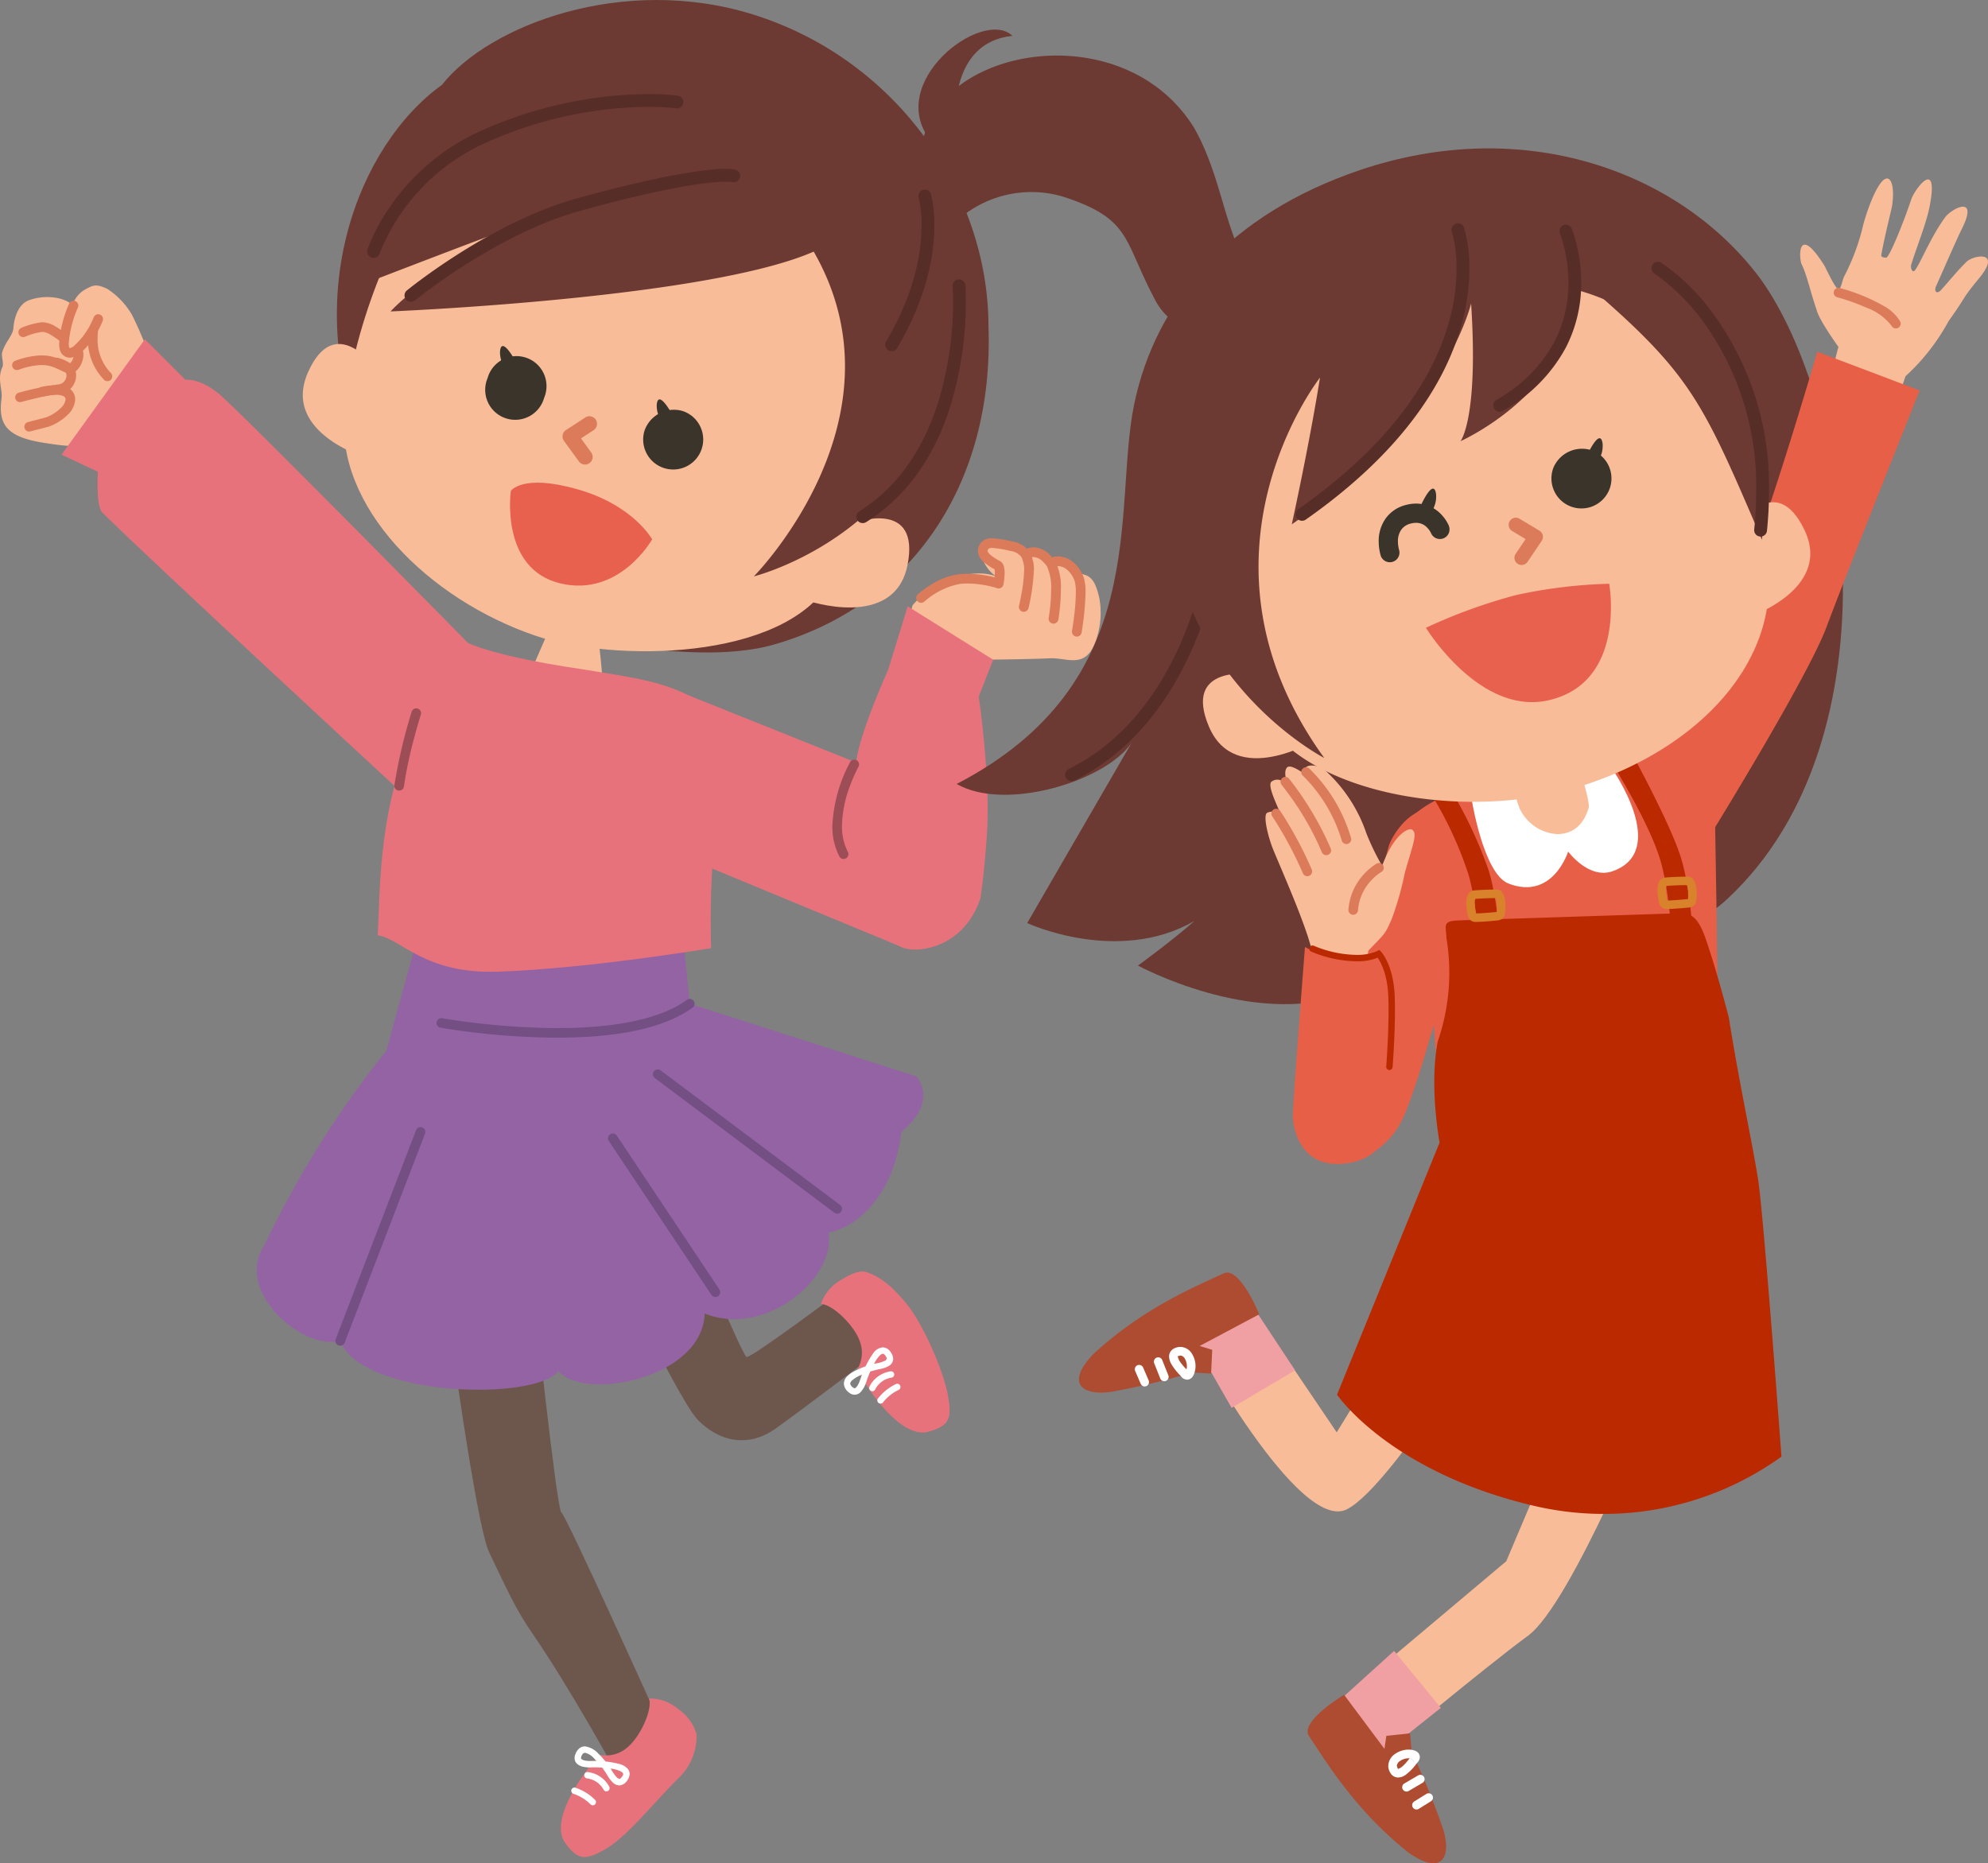 <svg xmlns="http://www.w3.org/2000/svg" xmlns:xlink="http://www.w3.org/1999/xlink" width="263.089" height="246.601" viewBox="0 0 263.089 246.601"><rect x="0" y="0" width="263.089" height="246.601" fill="#808080" stroke="none"/><defs><clipPath id="a"><rect width="263.089" height="246.601" fill="none"/></clipPath><clipPath id="c"><rect width="263.089" height="246.601"/></clipPath></defs><g id="b" clip-path="url(#c)"><g clip-path="url(#a)"><path d="M41.229,55.613c.658,2.616,3.183,3.39,4.759,3.561,1.379.144,2.735-.046,5.01-2.667.024-1.7-.652-6.941-.652-6.941l-6.135-.819Z" transform="translate(28.723 33.961)" fill="#f8bc99"/><path d="M46.283,100.585S49.391,129.78,50,130.1s12.535,26.8,12.535,26.8L57.4,164.753s-6.264-11.466-11.354-18.818c-2.214-3.2-3.633-6.495-5.6-10.553-1.753-3.605-5.58-32.259-5.58-32.259Z" transform="translate(24.289 70.075)" fill="#6d574c"/><path d="M59.376,133.983a5.97,5.97,0,0,1,2.316,3.2,7.643,7.643,0,0,1-2.35,5.835c-3.232,3.181-6.81,7.757-9.651,9.388-2.582,1.481-3.665,1.629-5.4-.833s.942-7.5,4.532-11.6c2.285.344,3.806-.675,5.029-2.491,1.064-1.569,1.922-3.828,1.571-4.98a5.818,5.818,0,0,1,3.955,1.488" transform="translate(30.478 92.293)" fill="#e8727b"/><path d="M45.974,139.076l.041.005a2.892,2.892,0,0,1,2.107,1.473.424.424,0,1,0,.736-.419,3.705,3.705,0,0,0-2.839-1.905.424.424,0,1,0-.046.847Z" transform="translate(31.749 96.3)" fill="#fff"/><path d="M44.848,140.266l.217.078a5.767,5.767,0,0,1,2.029,1.3.424.424,0,1,0,.621-.577,6.7,6.7,0,0,0-2.615-1.612.424.424,0,0,0-.253.809Z" transform="translate(31.037 97.142)" fill="#fff"/><path d="M47.093,138.579l-.031-.422-.214.005a2.977,2.977,0,0,1-.862-.11l-.271-.144-.054-.131.046-.2a1.023,1.023,0,0,1,.263-.426l.214-.078a2.232,2.232,0,0,1,1.186.724c.438.417.787.862.95,1.038l0,0a14.339,14.339,0,0,1,.947,1.415,4.379,4.379,0,0,0,.6.748,1.289,1.289,0,0,0,.869.4,1.328,1.328,0,0,0,1.042-.646,1.48,1.48,0,0,0,.327-.869,1.063,1.063,0,0,0-.243-.672,2.2,2.2,0,0,0-1.021-.626,12.807,12.807,0,0,0-3.517-.424l-.239,0h-.008l-.01,0,.031.422.012.424.215,0a15.047,15.047,0,0,1,2.452.187,4.114,4.114,0,0,1,1.155.346l.271.2.054.139a.682.682,0,0,1-.165.37c-.21.282-.324.3-.356.3l-.287-.168a5.323,5.323,0,0,1-.726-.993,7.891,7.891,0,0,0-.78-1.128l0,0c-.1-.107-.5-.611-.981-1.071a2.876,2.876,0,0,0-1.773-.959,1.158,1.158,0,0,0-.757.275,1.837,1.837,0,0,0-.512.774,1.408,1.408,0,0,0-.1.507,1.013,1.013,0,0,0,.307.736,1.776,1.776,0,0,0,.916.424,4.281,4.281,0,0,0,.813.073c.161,0,.268-.007.275-.008l-.031-.422.012.424Z" transform="translate(31.22 94.901)" fill="#fff"/><path d="M55.538,90.135s10.933,26.549,11.61,26.667,12.464-8.707,12.464-8.707l5.66,7.491s-11.251,8.555-14.427,10.789-7.114,1.936-10.224-1.327c-2.774-2.9-15.178-29.01-15.178-29.01Z" transform="translate(31.659 62.794)" fill="#6d574c"/><path d="M66.77,100.267c1.439-.94,2.581-1.22,3.19-1.025,1.994.641,3.483,1.914,5.3,4.1,2.314,2.769,5.005,9.026,5.58,12.253.524,2.927.294,4-2.609,4.8s-6.741-3.42-9.4-8.183c1.1-2.031.653-3.809-.641-5.574-1.122-1.534-2.954-3.1-4.157-3.159a5.767,5.767,0,0,1,2.735-3.217" transform="translate(44.611 69.098)" fill="#e8727b"/><path d="M68.613,109.328l0,0a2.89,2.89,0,0,1,2.119-1.515.425.425,0,1,0-.146-.836,3.8,3.8,0,0,0-2.138,1.132,3.268,3.268,0,0,0-.618.892.424.424,0,1,0,.78.331Z" transform="translate(47.234 74.521)" fill="#fff"/><path d="M69.192,110.4l.034-.042a5.88,5.88,0,0,1,2.024-1.605.424.424,0,0,0-.334-.779,6.716,6.716,0,0,0-2.4,1.916.424.424,0,1,0,.677.511Z" transform="translate(47.673 75.196)" fill="#fff"/><path d="M68.413,109.433,68,109.319l-.068.207a3.209,3.209,0,0,1-.343.7c-.154.226-.305.307-.356.3L67,110.4c-.288-.251-.331-.411-.333-.5a.63.63,0,0,1,.234-.411,4.176,4.176,0,0,1,1.162-.711c.441-.2.825-.327,1.008-.406a18.5,18.5,0,0,1,1.8-.453,3.336,3.336,0,0,0,.947-.385,1.083,1.083,0,0,0,.534-.906,1.555,1.555,0,0,0-.314-.864,1.3,1.3,0,0,0-1.059-.663,1.733,1.733,0,0,0-1.261.767,13.353,13.353,0,0,0-1.7,3.434l0,.01,0,.01.409.114.4.134s.078-.234.215-.592a13.74,13.74,0,0,1,.942-2,4.048,4.048,0,0,1,.592-.791.682.682,0,0,1,.411-.241c.059,0,.165.017.358.292a.762.762,0,0,1,.166.387l-.153.2a3.942,3.942,0,0,1-1.177.387,8.884,8.884,0,0,0-1.435.38,13.8,13.8,0,0,0-1.51.648,3.962,3.962,0,0,0-.92.643,1.445,1.445,0,0,0-.489,1.015,1.54,1.54,0,0,0,.628,1.147,1.216,1.216,0,0,0,.794.329,1.144,1.144,0,0,0,.8-.356,3.765,3.765,0,0,0,.786-1.469l-.409-.114.4.134Z" transform="translate(45.851 73.219)" fill="#fff"/><path d="M61.823,73.889,19.537,30.946a49.242,49.242,0,0,0-2.07-4.795,10.18,10.18,0,0,0-3.288-3.446c-1.586-.743-1.939-.422-3.015.146a3.757,3.757,0,0,0-1.556,1.961,4.835,4.835,0,0,0-2.036-.887,7.2,7.2,0,0,0-3.726.288C1.864,24.93,1.766,28,1.766,28,1.6,29.047.651,29.78.281,31.168c-.12.46.241,1.454.046,1.877-.743,1.58.036,2.964-.124,4.169-.446,3.443.612,5.1,5.658,5.886,4.724.743,5.02.516,9.07-1.273C26.809,52.855,56.219,85.112,56.219,85.112A41.32,41.32,0,0,1,60.325,87.3Z" transform="translate(0 15.516)" fill="#f8bc99"/><path d="M1.81,31.423s.081-.032.238-.085a9.93,9.93,0,0,1,2.5-.526l.294-.007a4.2,4.2,0,0,1,1.507.255c.468.165.987.426,1.7.76l.005,0a1.149,1.149,0,0,0,.482.105,1.364,1.364,0,0,0,.838-.312,2.63,2.63,0,0,0,.728-.976,2.962,2.962,0,0,0,.28-1.2,1.559,1.559,0,0,0-.4-1.106l-.008-.008a22.969,22.969,0,0,0-1.734-1.547,12.53,12.53,0,0,0-1.563-1.086,3.551,3.551,0,0,0-1.664-.551l-.114,0h0a9.786,9.786,0,0,0-2.737.745.636.636,0,0,0,.511,1.166l.217-.09a8.078,8.078,0,0,1,2.09-.55l0,0h.025a2.481,2.481,0,0,1,1.037.385A13.492,13.492,0,0,1,8.081,28.3c.294.256.543.487.718.653s.271.263.271.263l.451-.448-.458.441.022.046.022.18a1.837,1.837,0,0,1-.282.891l-.239.287-.066.041,0,0,.017.081v-.083l-.017,0,.017.081v.027l.046-.1-.046-.01v.11l.046-.1.005,0c-.694-.322-1.233-.6-1.812-.806a5.524,5.524,0,0,0-1.934-.327l-.35.007a11.592,11.592,0,0,0-3.135.7.636.636,0,1,0,.456,1.188Z" transform="translate(0.658 17.512)" fill="#dc7b5a"/><path d="M2,33.763s.719-.2,1.719-.439A30.8,30.8,0,0,1,7.061,32.7h0a2.418,2.418,0,0,0,1.632-.891,2.55,2.55,0,0,0,.555-1.58,2.225,2.225,0,0,0-.153-.823,1.822,1.822,0,0,0-.618-.75,5.289,5.289,0,0,0-1.639-.735.636.636,0,0,0-.312,1.233l.049.014a4.962,4.962,0,0,1,.786.3,1.277,1.277,0,0,1,.551.414l.063.35a1.277,1.277,0,0,1-.277.784,1.132,1.132,0,0,1-.78.422h0A40.532,40.532,0,0,0,1.65,32.538.636.636,0,0,0,2,33.763Z" transform="translate(0.827 19.436)" fill="#dc7b5a"/><path d="M4.461,31.5a8.493,8.493,0,0,1,1.6-.178,2.239,2.239,0,0,1,1.054.192c.176.122.215.153.238.434v.007a1.908,1.908,0,0,1-.679,1.155,5.721,5.721,0,0,1-1.9,1.191L5,34.9l-.159-.616-2.467.64A.636.636,0,1,0,2.7,36.155l2.467-.64.071-.024a7,7,0,0,0,2.326-1.468,3.052,3.052,0,0,0,1.062-2.065v-.017a1.714,1.714,0,0,0-.881-1.53,3.427,3.427,0,0,0-1.683-.358,9.778,9.778,0,0,0-1.841.2A.636.636,0,1,0,4.461,31.5Z" transform="translate(1.324 20.938)" fill="#dc7b5a"/><path d="M9.525,25.632A11.611,11.611,0,0,1,7.9,28.452c-.974,1.137-1.89,2.1-2.632,1.461s.143-4.221,1.011-6.11" transform="translate(3.477 16.583)" fill="#f8bc99"/><path d="M9.193,25.663s-.036.09-.107.254A10.485,10.485,0,0,1,7.676,28.3l0,0a10.652,10.652,0,0,1-1.037,1.1,1.2,1.2,0,0,1-.6.346l-.1-.049,0,0-.1.117.122-.1-.022-.022-.1.117.122-.1-.01.007.01-.005v0l-.01.007.01-.005a1.432,1.432,0,0,1-.078-.568,14.516,14.516,0,0,1,1.232-4.817A.636.636,0,0,0,5.964,23.8a15.517,15.517,0,0,0-1.349,5.348,3.27,3.27,0,0,0,.087.8,1.365,1.365,0,0,0,.417.718l0,0a1.413,1.413,0,0,0,.93.356,2.273,2.273,0,0,0,1.427-.653,11.709,11.709,0,0,0,1.172-1.233l0,0a12.142,12.142,0,0,0,1.731-3,.636.636,0,1,0-1.186-.461Z" transform="translate(3.215 16.322)" fill="#dc7b5a"/><path d="M6.923,26.027a7.52,7.52,0,0,0-.061,1,7.528,7.528,0,0,0,2.155,5.507.637.637,0,0,0,.87-.93,6.277,6.277,0,0,1-1.753-4.578c0-.258.014-.467.025-.607l.015-.159.007-.044a.637.637,0,0,0-1.259-.19Z" transform="translate(4.781 17.755)" fill="#dc7b5a"/><path d="M77.327,85.265,107.3,94.873s3.09,3.176-1.978,7.357c-.86,7.657-5.294,12.511-9.639,13.31,1.042,6.1-8.46,13.933-16.378,10.726-.275,8.568-15.794,11.627-19.368,7.625-3.213,4.036-26.02,3.371-28.871-4.009-4.98,1.323-13.979-6.549-10.09-12.54A132.023,132.023,0,0,1,37.172,91.48L43.4,68.863,75.632,68.3Z" transform="translate(13.954 47.581)" fill="#9363a3"/><path d="M73.58,90.739S57.372,93.457,45.3,93.854c-9.719.321-12.81-4.432-15.837-4.812.283-5.09.081-15.747,3.96-24.88C36.444,57.053,40.5,49.878,40.5,49.878s2.545,1.98,16.118,3.96c6.967,1.145,10.463,1.556,14.705,3.818,3.633,1.938,5.436,6.152,4.807,7.92-3.22,9.06-2.545,25.163-2.545,25.163" transform="translate(20.529 34.749)" fill="#e8727b"/><path d="M49.779,72.7l37.388,15.48L92.7,68.389,55.658,53.545S40.25,54.466,49.779,72.7" transform="translate(32.513 37.303)" fill="#e8727b"/><path d="M59.943,68.032s-31.953-32.518-34.5-34.5-4.247-1.7-4.247-1.7l-5.368-5.368L4.8,41.734,9.608,44s-.282,4.525.567,5.373c5.747,5.748,39.588,37.043,39.588,37.043s8.483-8.2,10.18-18.38" transform="translate(3.345 18.437)" fill="#e8727b"/><path d="M82.281,43.2c1.291-2.15,6.687.482,6.687.482S93,44.655,94.4,46.021c1.919,2.048.957,1.883,1.313,3.324-.346-1.6-1.329-3.431.492-2.716.955.377,1.356,1.361,1.732,2.908a10.851,10.851,0,0,1-.35,5.482c-1.327,4.172-3.751,2.5-6.125,2.6-4.886.2-8.78.129-12.784.287A138.186,138.186,0,0,0,77.3,85.015c.455,6.709-1.854,10.214-5.826,9.155-4.644-1.24-3.2-10.114-2.394-20.538.758-9.88,4.159-23.026,4.159-23.026,3.51-4.072,8.97-4.893,11.2-3.746a4.572,4.572,0,0,1-2.16-3.66" transform="translate(47.524 29.508)" fill="#f8bc99"/><path d="M84.514,52.291a25.4,25.4,0,0,0,.344-3.952,7.835,7.835,0,0,0-.724-3.77l-.014-.022a5.37,5.37,0,0,0-.769-.9,3.146,3.146,0,0,0-2.09-.955,2.38,2.38,0,0,0-1.223.346.644.644,0,0,0,.655,1.11,1.091,1.091,0,0,1,.568-.168,1.921,1.921,0,0,1,1.21.607,4.354,4.354,0,0,1,.424.465l.112.149.027.039,0,.007.541-.35-.555.327a6.76,6.76,0,0,1,.546,3.113,22.955,22.955,0,0,1-.163,2.577c-.041.35-.083.64-.114.84s-.049.309-.049.309a.645.645,0,0,0,1.269.226Z" transform="translate(55.539 29.743)" fill="#dc7b5a"/><path d="M86.323,51.235a27.844,27.844,0,0,0,.709-5.061,3.944,3.944,0,0,0-.275-1.661l-.579.282.643-.039A2.144,2.144,0,0,0,86.4,43.7a3.457,3.457,0,0,0-2.233-1.288,15.365,15.365,0,0,0-2.657-.426,2.17,2.17,0,0,0-.984.2,1.626,1.626,0,0,0-.736.753,1.649,1.649,0,0,0-.173.718,2.049,2.049,0,0,0,.8,1.5,7.752,7.752,0,0,0,1.488.969l0,0,.115-.221-.217.134.1.087.115-.221-.217.134,0,0a1.641,1.641,0,0,1,.063.531,6.943,6.943,0,0,1-.068.872l-.048.307-.02.11.633.126.207-.611a15,15,0,0,0-4.325-.685,10.655,10.655,0,0,0-1.15.061,9.264,9.264,0,0,0-3.78,1.447,12.748,12.748,0,0,0-1.639,1.21.644.644,0,0,0,.864.957l.1-.083a9.878,9.878,0,0,1,4.6-2.25,9.222,9.222,0,0,1,1.011-.053,13.35,13.35,0,0,1,2.749.31c.361.078.657.156.859.214l.231.07.073.022A.641.641,0,0,0,83,48.112a8.979,8.979,0,0,0,.159-1.539,3.147,3.147,0,0,0-.087-.8,1.189,1.189,0,0,0-.57-.791l.005,0a6.576,6.576,0,0,1-1.237-.8c-.3-.261-.373-.456-.365-.533l.041-.148.153-.17a.962.962,0,0,1,.411-.066,14.926,14.926,0,0,1,2.4.4,2.185,2.185,0,0,1,1.442.775l.16.316.019.078v.007l.338-.036-.339.02,0,.015.338-.036-.339.02.064.243a2.944,2.944,0,0,1,.146,1.1,19.28,19.28,0,0,1-.338,3.085c-.085.482-.17.9-.232,1.2s-.105.477-.105.477a.644.644,0,1,0,1.254.3Z" transform="translate(49.793 29.25)" fill="#dc7b5a"/><path d="M86.055,53.47a38.187,38.187,0,0,0,.524-5.28,6.9,6.9,0,0,0-.2-1.844l0,0A4.6,4.6,0,0,0,85.1,44.308a3.269,3.269,0,0,0-2.173-.911l-.455.039a.644.644,0,0,0,.219,1.269l.236-.02a1.991,1.991,0,0,1,1.306.577,3.317,3.317,0,0,1,.916,1.457l0,0a5.727,5.727,0,0,1,.143,1.474,28.9,28.9,0,0,1-.251,3.324c-.127,1.006-.255,1.736-.253,1.737a.644.644,0,1,0,1.269.219Z" transform="translate(57.083 30.233)" fill="#dc7b5a"/><path d="M83.283,85.966s.422-2.377.848-8.129c.567-7.635-1.06-18.594-1.06-18.594l1.91-4.878L73.67,47.3l-2.6,8.424S67.448,63.7,66.883,67.657s.248,17.535.248,17.535,2.606,6.22,6.091,7.343c2.1.675,7.94-.207,10.061-6.57" transform="translate(46.456 32.95)" fill="#e8727b"/><path d="M67.271,59.581a19.792,19.792,0,0,0-2.348,8.412,8.636,8.636,0,0,0,.926,4.074.636.636,0,0,0,1.125-.6,7.374,7.374,0,0,1-.779-3.478,15.89,15.89,0,0,1,1.093-5.348c.277-.738.551-1.354.757-1.782.1-.215.188-.382.248-.5l.088-.166a.636.636,0,0,0-1.11-.621Z" transform="translate(45.23 41.281)" fill="#9d4d55"/><path d="M33.051,55.7a69.926,69.926,0,0,0-2.285,9.722.636.636,0,1,0,1.261.168,54.476,54.476,0,0,1,1.328-6.318c.244-.93.473-1.729.64-2.294s.27-.894.27-.894a.636.636,0,1,0-1.213-.383Z" transform="translate(21.429 38.494)" fill="#9d4d55"/><path d="M34.574,81.729a97.957,97.957,0,0,0,15.441,1.32c6.5-.01,13.536-.811,17.919-3.975a.636.636,0,1,0-.75-1.028c-3.911,2.867-10.779,3.743-17.169,3.733A94.111,94.111,0,0,1,39.4,81.126c-1.4-.163-2.557-.326-3.358-.448s-1.244-.2-1.245-.2a.636.636,0,0,0-.226,1.252Z" transform="translate(23.722 54.287)" fill="#734f84"/><path d="M75.7,101.364,51.944,83.549a.636.636,0,0,0-.764,1.018l23.753,17.815a.636.636,0,1,0,.763-1.018" transform="translate(35.479 58.118)" fill="#734f84"/><path d="M47.533,89.411l13.573,20.36a.636.636,0,1,0,1.059-.706L48.592,88.705a.636.636,0,1,0-1.059.706" transform="translate(33.04 61.601)" fill="#734f84"/><path d="M36.833,88.329,26.2,115.982a.636.636,0,0,0,1.188.456L38.02,88.786a.636.636,0,0,0-1.188-.456" transform="translate(18.226 61.252)" fill="#734f84"/><path d="M84.005,85.338c18.185-5.161,29.285-21.159,28.5-42.251-.039-17.549-12.072-35.177-31.09-41.149-17.191-5.4-35.019,1.388-41.241,9.3C29.113,19.178,21.318,39.18,29.993,59.316c6.624,15.37,12.292,19.512,24.559,23.84,10.633,3.163,22.486,4.157,29.453,2.182" transform="translate(18.306 0)" fill="#6c3a32"/><path d="M69.414,40.955s8.59-3.064,6.858,5.66-13.363,4.676-13.363,4.676Z" transform="translate(43.827 28.169)" fill="#f8bc99"/><path d="M35.807,20.834s-7.316,12.4-8.885,26.846C25.569,60.127,37.909,72.552,52.278,77.409c10.139,3.427,32.746,3.4,38.983-7.325,7.934-13.629,17.1-38.961-6.052-53.25-29.347-18.109-49.4,4-49.4,4" transform="translate(18.685 6.762)" fill="#f8bc99"/><path d="M33.145,29.911s-5.333-7.4-8.874.753C20.746,38.83,32.616,42.11,32.616,42.11Z" transform="translate(16.454 18.693)" fill="#f8bc99"/><path d="M50.359,34.831A3.972,3.972,0,1,0,55.5,32.16a4.117,4.117,0,0,0-5.144,2.671" transform="translate(34.907 22.259)" fill="#3a342b"/><path d="M46.888,32.634,44.333,34.3a1.005,1.005,0,0,0-.265,1.435l1.975,2.713a1.006,1.006,0,1,0,1.627-1.184L46.32,35.4l1.666-1.084a1.006,1.006,0,0,0-1.1-1.686Z" transform="translate(30.567 22.621)" fill="#dc7b5a"/><path d="M58.591,45.149s-4.328,7.718-12.172,5.828c-7.99-1.926-6.534-12.221-6.534-12.221s1.469-2.333,8.855-.222,9.851,6.615,9.851,6.615" transform="translate(27.715 26.23)" fill="#e8614f"/><path d="M53.287,33.169s-1.86-3.461-2.056-1.306a3.539,3.539,0,0,0,.573,2.067Z" transform="translate(35.683 21.705)" fill="#3a342b"/><path d="M38.139,30.671A3.971,3.971,0,1,0,45.615,33.3a3.971,3.971,0,1,0-7.476-2.632" transform="translate(26.392 19.359)" fill="#3a342b"/><path d="M41.061,29.008S39.2,25.547,39.006,27.7a3.555,3.555,0,0,0,.575,2.07Z" transform="translate(27.167 18.806)" fill="#3a342b"/><path d="M30.527,23.489C38.6,8.8,59.047-3.283,72.208,2.625a21.253,21.253,0,0,1,8.178,1.261c21.661,7.1,26.526,24.021,26.875,34.363,1.03,30.493-26.4,37.272-26.4,37.272S101.5,54.674,88.779,32.537c-14.138,6.222-55.99,7.918-55.99,7.918s3.96-4.525,15.27-10.745c.987-.543-20.925,7.917-20.925,7.917s2.62-12.727,3.393-14.138" transform="translate(18.903 0.762)" fill="#6c3a32"/><path d="M32.937,30.582s.161-.131.475-.377c2.19-1.719,11.732-8.829,21.412-11.486,12.33-3.4,17.488-3.851,19.281-3.848a6.357,6.357,0,0,1,.68.029l.114.015.007,0,.114-.524-.136.519.022.005.114-.524-.136.519a.849.849,0,1,0,.429-1.642,5.146,5.146,0,0,0-1.208-.1c-2.063,0-7.318.49-19.732,3.909-11.558,3.2-22.462,12.157-22.51,12.186a.848.848,0,1,0,1.074,1.313Z" transform="translate(21.981 9.178)" fill="#572d28"/><path d="M69.763,7.555a30.158,30.158,0,0,0-3.98-.219,55.113,55.113,0,0,0-21.938,4.807,28.774,28.774,0,0,0-11.96,9.795,24.831,24.831,0,0,0-3.208,5.989.849.849,0,0,0,1.614.526l.032-.1A27.021,27.021,0,0,1,44.528,13.7,53.451,53.451,0,0,1,65.783,9.033c1.2,0,2.139.051,2.776.1.319.025.562.051.723.07s.229.029.231.029a.849.849,0,0,0,.251-1.68Z" transform="translate(19.949 5.111)" fill="#572d28"/><path d="M72.036,19.685c-2.591-15.633,25.732-22.206,35.912-5.8,5.689,9.941,3.534,22.488,16.388,23.266-1.174,4.92-17.16,7.7-21.476-.355S99.748,26.047,90.841,23.078a14.707,14.707,0,0,0-14.422,3.251c-4.16-2.587-4.242-5.789-4.383-6.644" transform="translate(50.07 3.019)" fill="#6c3a32"/><path d="M79.53,22.707s.014.175.029.524.031.862.031,1.512a45.706,45.706,0,0,1-1.977,13.331c-1.7,5.375-4.8,10.876-10.414,14.4a.848.848,0,1,0,.9,1.437C74.163,50.1,77.457,44.2,79.231,38.586a47.368,47.368,0,0,0,2.055-13.843c0-1.351-.063-2.15-.064-2.17a.848.848,0,0,0-1.692.134Z" transform="translate(46.538 15.182)" fill="#572d28"/><path d="M73.471,15.878l.01.041a15.023,15.023,0,0,1,.368,3.6c0,3.353-.786,8.78-4.679,15.353a.849.849,0,1,0,1.461.864c4.055-6.838,4.917-12.6,4.915-16.217A15.9,15.9,0,0,0,75.1,15.4a.848.848,0,0,0-1.629.475Z" transform="translate(48.106 10.305)" fill="#572d28"/><path d="M76.58,14.165s-.848-10.18,7.494-11.028C80.116-.68,66.824,9.5,73.47,17.277s3.11-3.112,3.11-3.112" transform="translate(49.909 1.608)" fill="#6c3a32"/><path d="M137.093,120.547c10.416-4.554,29.23-.068,39.51-9.635,23.054-21.458,16.283-65.751,4.294-82.2-10.521-14.048-31.1-21.663-52.963-14.249-17.07,5.784-27.009,17.192-29.844,31.078S100.618,82.2,74.62,95.691c6.507,3.738,19.863-.453,23.173-5.492L83.95,114.1s11.977,5.579,22.142-.28c-3.135,2.764-7.484,5.906-7.484,5.906s15.024,8.18,27.433,3.843" transform="translate(51.986 8.066)" fill="#6c3a32"/><path d="M151.638,118.76,117.151,120s-3.091-14.3-3.393-24.885-7.467-21.785-3.712-24.885c2.44-2.014,5.09-4.983,16.437-5.09,16.4-.153,23.943-12.734,24.164-9.116.614,10.163.991,62.741.991,62.741" transform="translate(75.909 38.572)" fill="#e85f47"/><path d="M133.457,60.041s7.552,10.759,0,13.431c-3.178,1.125-5.893-2.6-5.893-2.6s-2.028,6.515-7.9,4.233c-3.334-1.3-4.888-11.247-4.888-11.247s6.057-1.306,18.677-3.821" transform="translate(79.964 41.829)" fill="#fff"/><path d="M101.266,45.1l-.036.2a44.924,44.924,0,0,1-3.868,11.057c-2.676,5.312-7.007,11.159-13.821,14.5a.849.849,0,0,0,.748,1.524c7.756-3.814,12.4-10.584,15.121-16.356a45.026,45.026,0,0,0,3.529-10.643.848.848,0,1,0-1.673-.278Z" transform="translate(57.87 30.928)" fill="#572d28"/><path d="M142.61,48.63c1.2-3.918,1.905-9.067,2.867-12.411,0,0-2.645-3.667-2.9-4.944-.765-2.168-1.284-4.622-1.972-6-.365-.731-.613-5.6,3.051.241,2.134,4.374,1.893,3.23,2.537,1.442a29.2,29.2,0,0,0,2.406-6.244c.383-1.81,1.807-5.982,2.986-6.693.8-.482,1.359.833,1,3.434-.092.645-.938,3.792-1.437,6.575-.068.4.533.339.629.37.4.124,2.477-5.092,3.326-7.693.47-1.418,3.682-5.63,2.453.848-.431,2.279-1.773,5.55-2.45,7.772-.136.426.166,1.242.55.677.879-1.31,1.988-4.238,3.928-6.933.852-1.169,4.61-3.156,2.145,1.683-.568,1.113-3.222,7.2-3.3,7.347-.344.607-.029,1.306.655.551,1.086-1.208,2.082-2.464,3.336-3.7.884-.881,4.819-1.617,1.607,2.255-2.326,2.81-1.423,2.021-3.97,5.587a27.987,27.987,0,0,1-5.706,7.3s-2.151,6.3-3.824,10.752Z" transform="translate(97.822 9.7)" fill="#f8bc99"/><path d="M143.513,23.706l.256.071a27.435,27.435,0,0,1,3.573,1.295,7.473,7.473,0,0,1,3.334,2.4.637.637,0,1,0,1.116-.612,5.7,5.7,0,0,0-1.96-1.9,24.712,24.712,0,0,0-6-2.484.636.636,0,1,0-.322,1.23Z" transform="translate(99.65 15.643)" fill="#dc7b5a"/><path d="M134.835,105.331s-15.022,25.464-21.365,28.789c-6.39,3.346-20.438-22.678-20.438-22.678l8.153-3.6,10.9,16.108,18.3-29.76Z" transform="translate(64.813 65.617)" fill="#f8bc99"/><path d="M92.667,105.808l5.764,10.058,8.4-4.968-6.439-9.752Z" transform="translate(64.559 70.465)" fill="#f0a0a3"/><path d="M99.151,112.483l2.494.151.148-3.142-1.659-.512,7.876-4.189s-2.587-6.424-4.72-5.414c-3.532,1.676-10.494,4.447-17.253,10.7-3.644,3.843-1.5,5.487,2.3,4.988a97.369,97.369,0,0,0,10.818-2.581" transform="translate(58.631 69.158)" fill="#ae4c31"/><path d="M90.346,108.522l-.733-1.705a.572.572,0,1,0-1.052.451l.733,1.705a.572.572,0,0,0,1.052-.451" transform="translate(61.666 74.175)" fill="#fff"/><path d="M91.9,108.233l-.791-1.983a.573.573,0,1,0-1.064.424l.791,1.983a.573.573,0,1,0,1.064-.424" transform="translate(62.705 73.769)" fill="#fff"/><path d="M93.117,108.481l.4-.414-.049-.049a7.457,7.457,0,0,1-.691-.8,1.993,1.993,0,0,1-.441-.886l0-.025-.017-.005.012.012.005-.007-.017-.005.012.012.075-.042h0l.28-.061a.693.693,0,0,1,.563.372,1.951,1.951,0,0,1,.294,1.032,1.586,1.586,0,0,1-.056.431.968.968,0,0,1-.112.288l.137.112-.081-.154-.056.042.137.112-.081-.154.148.28v-.316l-.148.036.148.28v-.088l.122-.2-.122-.027v.227l.122-.2-.017-.014-.058-.068-.017-.024-.015.01.015-.01-.015.01.015-.01-.093-.114-.4.414-.489.3.214.273a1.025,1.025,0,0,0,.733.351.887.887,0,0,0,.685-.346,1.924,1.924,0,0,0,.329-.708,2.821,2.821,0,0,0,.1-.733,3.072,3.072,0,0,0-.485-1.666,1.838,1.838,0,0,0-1.517-.884,1.875,1.875,0,0,0-.719.151h0a1.286,1.286,0,0,0-.58.458,1.164,1.164,0,0,0-.2.66,2.1,2.1,0,0,0,.278.962,7.409,7.409,0,0,0,1.257,1.6l.4-.414-.489.3Z" transform="translate(63.527 73.197)" fill="#fff"/><path d="M146.152,113.178s-11.035,27.428-16.807,31.665c-5.818,4.27-19.934,16.05-19.934,16.05l-4.8-7.515,21.843-18.385,13.626-32.167Z" transform="translate(72.88 71.637)" fill="#f8bc99"/><path d="M109.409,143.542l9.069-7.223-6.184-7.542-8.661,7.842Z" transform="translate(72.198 89.716)" fill="#f0a0a3"/><path d="M115.771,139.792l-.231-2.486-3.129.329-.255,1.717-5.336-7.148s-5.957,3.529-4.634,5.487c2.189,3.234,5.984,9.7,13.192,15.431,4.352,3.018,5.652.648,4.583-3.027a97.764,97.764,0,0,0-4.191-10.3" transform="translate(71.058 92.103)" fill="#ae4c31"/><path d="M112,139.978l-1.574.981a.573.573,0,1,0,.606.972l1.574-.981a.573.573,0,1,0-.606-.972" transform="translate(76.745 97.458)" fill="#fff"/><path d="M111.483,138.525l-1.843,1.081a.573.573,0,0,0,.58.987l1.841-1.081a.572.572,0,1,0-.579-.988" transform="translate(76.186 96.452)" fill="#fff"/><path d="M111.6,137.931l-.47-.327-.044.061a7.354,7.354,0,0,1-.731.852,3.188,3.188,0,0,1-.49.4l-.285.119h-.005l0,.007.008-.007h-.005l0,.007.008-.007-.053-.064,0,0-.112-.344a.872.872,0,0,1,.436-.652,1.979,1.979,0,0,1,1.1-.351l.168.01h0l.238.044.063.022.041-.073-.056.063.015.01.041-.073-.056.063.2-.227h-.3l.1.227.2-.227h-.117l-.165-.078-.014.078h.178l-.165-.078-.054.071-.034.032-.005.007.126.144-.122-.148,0,0,.126.144-.122-.148-.1.11.47.327.368.438.217-.227a1.085,1.085,0,0,0,.268-.677.87.87,0,0,0-.4-.716,1.819,1.819,0,0,0-.8-.251l-.3-.017a3.129,3.129,0,0,0-1.756.56,1.991,1.991,0,0,0-.921,1.588,1.806,1.806,0,0,0,.277.938l0,0a1.2,1.2,0,0,0,1.03.611,1.8,1.8,0,0,0,1-.363,7.073,7.073,0,0,0,1.493-1.559l-.468-.327.368.438Z" transform="translate(75.433 95.082)" fill="#fff"/><path d="M110.414,67.722c-.455,1.071-4.944,20.112-4.944,20.112l2.448,20.91a10.508,10.508,0,0,0,3.924-4.03c1.485-2.757,3.711-10.6,3.711-10.6l7.141-23.76s.358-3.024-3.641-6.083c-4.4-3.363-7.745,1.342-8.639,3.454" transform="translate(73.478 43.954)" fill="#e85f47"/><path d="M129.551,81.443c.4-1.091,9.5-18.611,11.58-23.076,3.31-7.1,10.253-30.929,10.253-30.929l13.538,5.126S155.083,57.2,152.6,63.872s-15.36,27.506-15.36,27.506a47.79,47.79,0,0,0-6.15-.848c-5.5-.582-2.343-6.939-1.539-9.087" transform="translate(89.117 19.115)" fill="#e85f47"/><path d="M149.955,71.231s-27.115.884-29.464.959-1.78.626-1.724,2.343a27.963,27.963,0,0,1-1.159,13.709c-1.147,6.035.254,13.348.254,13.348l-13.575,33.368s6.907,10.205,26.015,14.7a40.273,40.273,0,0,0,32.8-6.5S160.742,111.094,160,106.4s-2.615-13.341-3.863-21.365c-1.651-6.278-2.642-9.179-3.039-10.34-.879-2.559-1.7-3.376-3.141-3.463" transform="translate(72.654 49.625)" fill="#bb2900"/><path d="M111.663,62a49.27,49.27,0,0,1,4.885,10.562c1.444,5.07,1.664,13.779,1.664,13.779l2.745-1.412s-.3-8.463-1.792-13.068a57.766,57.766,0,0,0-4.377-9.537Z" transform="translate(77.792 43.193)" fill="#bb2900"/><path d="M125.788,60.056s4.919,7.8,6.364,12.871,1.664,13.779,1.664,13.779l2.749-1.412s-.3-8.463-1.8-13.068S128.533,59,128.533,59Z" transform="translate(87.633 41.106)" fill="#bb2900"/><path d="M133.9,70.462l.562-.015a6.1,6.1,0,0,0-.092-.826,2.666,2.666,0,0,0-.2-.658l-.238-.336a.809.809,0,0,0-.492-.231l-.005,0h0c-.107-.01-.232-.012-.392-.012-.421,0-1.045.02-1.607.048-.282.014-.545.025-.758.042s-.361.027-.5.051l.112.553-.1-.553a1.017,1.017,0,0,0-.735.643,2.493,2.493,0,0,0-.175,1,4.775,4.775,0,0,0,.031.523,7.059,7.059,0,0,0,.193,1.162,1.266,1.266,0,0,0,.26.494.92.92,0,0,0,.568.309l.008,0,.007,0,.258.01c.707,0,2.363-.148,2.8-.193l0,0a1.466,1.466,0,0,0,.417-.1,1,1,0,0,0,.548-.614,2.833,2.833,0,0,0,.1-.867c0-.137,0-.287-.01-.451v.005l-.562.015-.562.022c.007.158.01.294.01.409a3,3,0,0,1-.024.428l-.024.095.146.068-.07-.141-.076.073.146.068-.07-.141h0l-.093.012h0c-.387.044-2.1.19-2.681.188l-.124,0-.068.56.083-.558-.027.183.137-.12-.11-.063-.027.183.137-.12-.063.054.068-.048L130.6,71.6l-.063.054.068-.048-.027-.066a5.994,5.994,0,0,1-.158-.989l-.024-.39a1.492,1.492,0,0,1,.081-.553l.022-.039,0,0-.158-.143.036.2.122-.059-.158-.143.036.2.007,0,.007,0s.161-.02.355-.032c.6-.044,1.7-.087,2.285-.087l.3.007.044-.562-.053.562.027-.29-.205.214.178.076.027-.29-.205.214.059-.063-.07.049.01.014.059-.063-.07.049A1.868,1.868,0,0,1,133.3,70l.036.341.008.136v.005Z" transform="translate(90.064 47.64)" fill="#d9822c"/><path d="M118.988,71.472l.562-.017a6.264,6.264,0,0,0-.09-.826,2.688,2.688,0,0,0-.2-.662l-.238-.336a.824.824,0,0,0-.5-.231l0,0c-.11-.008-.239-.01-.4-.01-.422,0-1.047.02-1.607.046-.28.014-.541.027-.753.042s-.361.027-.492.051l0,0a1.028,1.028,0,0,0-.731.653,2.556,2.556,0,0,0-.175,1,4.561,4.561,0,0,0,.031.511v0a7.353,7.353,0,0,0,.192,1.164,1.324,1.324,0,0,0,.261.5.933.933,0,0,0,.572.309h.007l.012,0,.241.01c.7,0,2.369-.146,2.816-.2a1.413,1.413,0,0,0,.416-.1.986.986,0,0,0,.548-.614,2.825,2.825,0,0,0,.1-.867q0-.2-.01-.448l-.562.022.562-.017-.562.017-.562.022c.007.154.01.288.01.4a2.705,2.705,0,0,1-.025.428l-.022.1.148.068-.071-.141-.076.073.148.068-.071-.141,0,0-.092.014c-.387.046-2.117.192-2.691.19l-.117,0-.063.558.08-.557-.025.182.137-.12-.112-.061-.025.182.137-.12-.027.024.032-.019-.005-.005-.027.024.032-.019a4.225,4.225,0,0,1-.185-1.054v0l-.024-.385a1.534,1.534,0,0,1,.083-.56l.022-.042,0-.005-.156-.139.037.2.119-.058-.156-.139.037.2h0s.163-.02.356-.032c.6-.042,1.7-.087,2.282-.087l.307.007h-.005l.027-.292-.207.215.18.076.027-.292-.207.215.061-.064-.073.053.012.012.061-.064-.073.053a1.775,1.775,0,0,1,.153.579l.036.343.008.137v.005Z" transform="translate(79.675 48.341)" fill="#d9822c"/><path d="M118.288,63.888a5.822,5.822,0,0,0,5.5,4.707c1.233-.044,3.2-.536,4.047-3.505.205-.718-1.14-4.937-1.14-4.937L119.773,60Z" transform="translate(82.408 41.8)" fill="#f8bc99"/><path d="M113.288,101.69c-3-4.206-.969-17.474-.969-17.474,2.421-2.486,2.234-2.274,3.095-4.194a40.826,40.826,0,0,0,1.739-6.135c1.135-3.975,1.668-5.134.974-5.675-.426-.333-2.413.526-3.985,4.78a32.536,32.536,0,0,1-2.09-4.316,19.876,19.876,0,0,0-5.119-8.007c-1.549-1.563-3.789-1.02-2.9.282-.631-.456-2.039-1.437-2.477-.974-.48.516-.173,1.973.5,2.9a4.847,4.847,0,0,0-.825-.847,1.269,1.269,0,0,0-1.726-.185c-.652.548.972,3.514,1.34,4.688A1.478,1.478,0,0,0,98.881,66c-.524.472.251,3.417.869,4.9,1.172,2.84,3.95,9.1,4.937,12.688.753,5.568-.251,22.05-.251,22.05Z" transform="translate(68.767 41.6)" fill="#f8bc99"/><path d="M101.724,60.976l.027.024a20.19,20.19,0,0,1,5.112,8.568.636.636,0,1,0,1.211-.39,21.154,21.154,0,0,0-5.524-9.169.636.636,0,1,0-.826.967Z" transform="translate(70.712 41.7)" fill="#dc7b5a"/><path d="M100.027,61.65s.227.285.6.789a37.73,37.73,0,0,1,4.707,8.1.636.636,0,0,0,1.191-.448,41.358,41.358,0,0,0-5.5-9.235.636.636,0,1,0-.994.792Z" transform="translate(69.589 42.23)" fill="#dc7b5a"/><path d="M99.277,64.08s.141.209.387.6a50.118,50.118,0,0,1,3.672,6.948.636.636,0,0,0,1.172-.5,50.935,50.935,0,0,0-4.177-7.761.636.636,0,1,0-1.054.713Z" transform="translate(69.087 43.951)" fill="#dc7b5a"/><path d="M108.9,67.405a7.447,7.447,0,0,0-1.748,1.471,7.742,7.742,0,0,0-1.977,4.579.636.636,0,1,0,1.267.1,6.479,6.479,0,0,1,1.658-3.836,7.029,7.029,0,0,1,1-.925l.316-.221.081-.049.019-.012a.636.636,0,1,0-.619-1.111Z" transform="translate(73.274 46.903)" fill="#dc7b5a"/><path d="M100.843,96.309c-.049-1.169,1.6-22.372,1.6-22.372a14.971,14.971,0,0,0,5.587,1.654c2.6.054,7.109-1.81,7.109-1.81l-1.883,24.41s-.36,3.812-5.558,4.4c-5.5.623-6.765-4-6.858-6.283" transform="translate(70.254 51.401)" fill="#e85f47"/><path d="M113.149,89.833c0-.007.312-3.848.312-7.5,0-.614-.008-1.223-.029-1.809-.144-4.136-1.754-5.893-1.814-5.95l-.224-.238-.287.158-.027.014a6.706,6.706,0,0,1-2.789.49,15.091,15.091,0,0,1-5.587-1.213.424.424,0,1,0-.316.787,15.94,15.94,0,0,0,5.9,1.274,7.184,7.184,0,0,0,3.224-.607l-.2-.373-.309.292.007.007c.117.137,1.442,1.712,1.574,5.39.02.573.029,1.172.029,1.778,0,1.805-.078,3.667-.154,5.075s-.154,2.358-.154,2.362a.424.424,0,1,0,.845.068Z" transform="translate(71.145 51.379)" fill="#bb2900"/><path d="M93.71,54.848a58.368,58.368,0,0,0,7.883,24.537c6.357,10.786,27.613,13.972,42.089,9.454,16.308-5.1,26.405-16.819,25-29.144-1.788-15.669-10.65-39.962-37.759-37.583C96.571,25.131,93.71,54.848,93.71,54.848" transform="translate(65.285 15.292)" fill="#f8bc99"/><path d="M100.187,52.607s-9.036-1.242-5.567,6.95S108.658,61.4,108.658,61.4Z" transform="translate(65.366 36.603)" fill="#f8bc99"/><path d="M118.148,42.154l1.758,1.054-1.313,1.948a.949.949,0,1,0,1.575,1.06l1.871-2.777a.952.952,0,0,0-.3-1.345l-2.616-1.566a.949.949,0,1,0-.976,1.627Z" transform="translate(81.989 28.139)" fill="#dc7b5a"/><path d="M111.222,51.367s7.121,11.663,16.23,9.588c10.373-2.362,8.024-15.418,8.024-15.418a65.371,65.371,0,0,0-12.343,1.5,71.275,71.275,0,0,0-11.911,4.325" transform="translate(77.485 31.724)" fill="#e8614f"/><path d="M110.853,40.239s1.617-3.575,1.961-1.446a3.568,3.568,0,0,1-.434,2.106Z" transform="translate(77.228 26.555)" fill="#3a342b"/><path d="M116.819,42.209a5.152,5.152,0,0,0-.974-1.456,4.529,4.529,0,0,0-3.346-1.471,5.377,5.377,0,0,0-1.39.188h0a4.677,4.677,0,0,0-2.654,1.787,5.146,5.146,0,0,0-.92,3.032,7.129,7.129,0,0,0,.253,1.837,1.273,1.273,0,0,0,2.458-.662,4.5,4.5,0,0,1-.166-1.176,2.624,2.624,0,0,1,.443-1.549,2.131,2.131,0,0,1,1.233-.809h0a2.828,2.828,0,0,1,.736-.1,1.96,1.96,0,0,1,1.491.67,2.8,2.8,0,0,1,.382.509l.085.156.015.031.351-.159-.356.148.005.012.351-.159-.356.148a1.272,1.272,0,1,0,2.352-.972Z" transform="translate(74.919 27.367)" fill="#3a342b"/><path d="M135.515,42.424s5.058-7.591,8.882.436S136.479,54.6,136.479,54.6Z" transform="translate(94.409 27.292)" fill="#f8bc99"/><path d="M121.325,37.539a3.972,3.972,0,1,0,5.353-2.216,4.108,4.108,0,0,0-5.353,2.216" transform="translate(84.245 24.378)" fill="#3a342b"/><path d="M123.833,36.292s1.661-3.563,1.978-1.422a3.534,3.534,0,0,1-.46,2.1Z" transform="translate(86.271 23.816)" fill="#3a342b"/><path d="M111.822,91.019S90.9,80.274,91.039,54.931c.1-16.761,5.336-32.25,19.42-35.387a21.344,21.344,0,0,1,7.308-3.874c21.609-7.262,34.824,4.12,42.086,11.486,12.109,12.289,9.895,34.987,9.895,34.987-8.246-19.2-9.408-22.165-25.136-35.457,2.218,14.863-14.753,22.408-14.753,22.408s2.4-2.976,1.4-18.221c0,0-3.627,15.363-23.728,29.227,2.63-12.162,3.729-19.417,3.729-19.417s-18.663,23.753.565,50.335" transform="translate(63.424 9.295)" fill="#6c3a32"/><path d="M121.721,18.511l0,.01a17.1,17.1,0,0,1,.624,4.956c-.019,6.637-2.789,19.035-20.927,31.794a.848.848,0,1,0,.976,1.388c18.514-12.98,21.665-26.047,21.648-33.182a18.385,18.385,0,0,0-.721-5.521.848.848,0,0,0-1.6.555Z" transform="translate(70.407 12.112)" fill="#572d28"/><path d="M129.237,22l.027.017a28.08,28.08,0,0,1,6.958,7.15,37.039,37.039,0,0,1,6.429,21.65,49.734,49.734,0,0,1-.261,5.029.848.848,0,1,0,1.688.171,51.561,51.561,0,0,0,.27-5.2,38.612,38.612,0,0,0-7.067-23.088,28.886,28.886,0,0,0-7.141-7.165.849.849,0,1,0-.9,1.437Z" transform="translate(89.759 14.233)" fill="#572d28"/><path d="M125.3,18.684a19.431,19.431,0,0,1,1.116,6.525A16.8,16.8,0,0,1,124.573,33a19.333,19.333,0,0,1-7.683,7.7.848.848,0,0,0,.86,1.463,21.041,21.041,0,0,0,8.329-8.383,18.494,18.494,0,0,0,2.031-8.577,21.091,21.091,0,0,0-1.227-7.126.848.848,0,1,0-1.586.6Z" transform="translate(81.143 12.216)" fill="#572d28"/></g></g></svg>